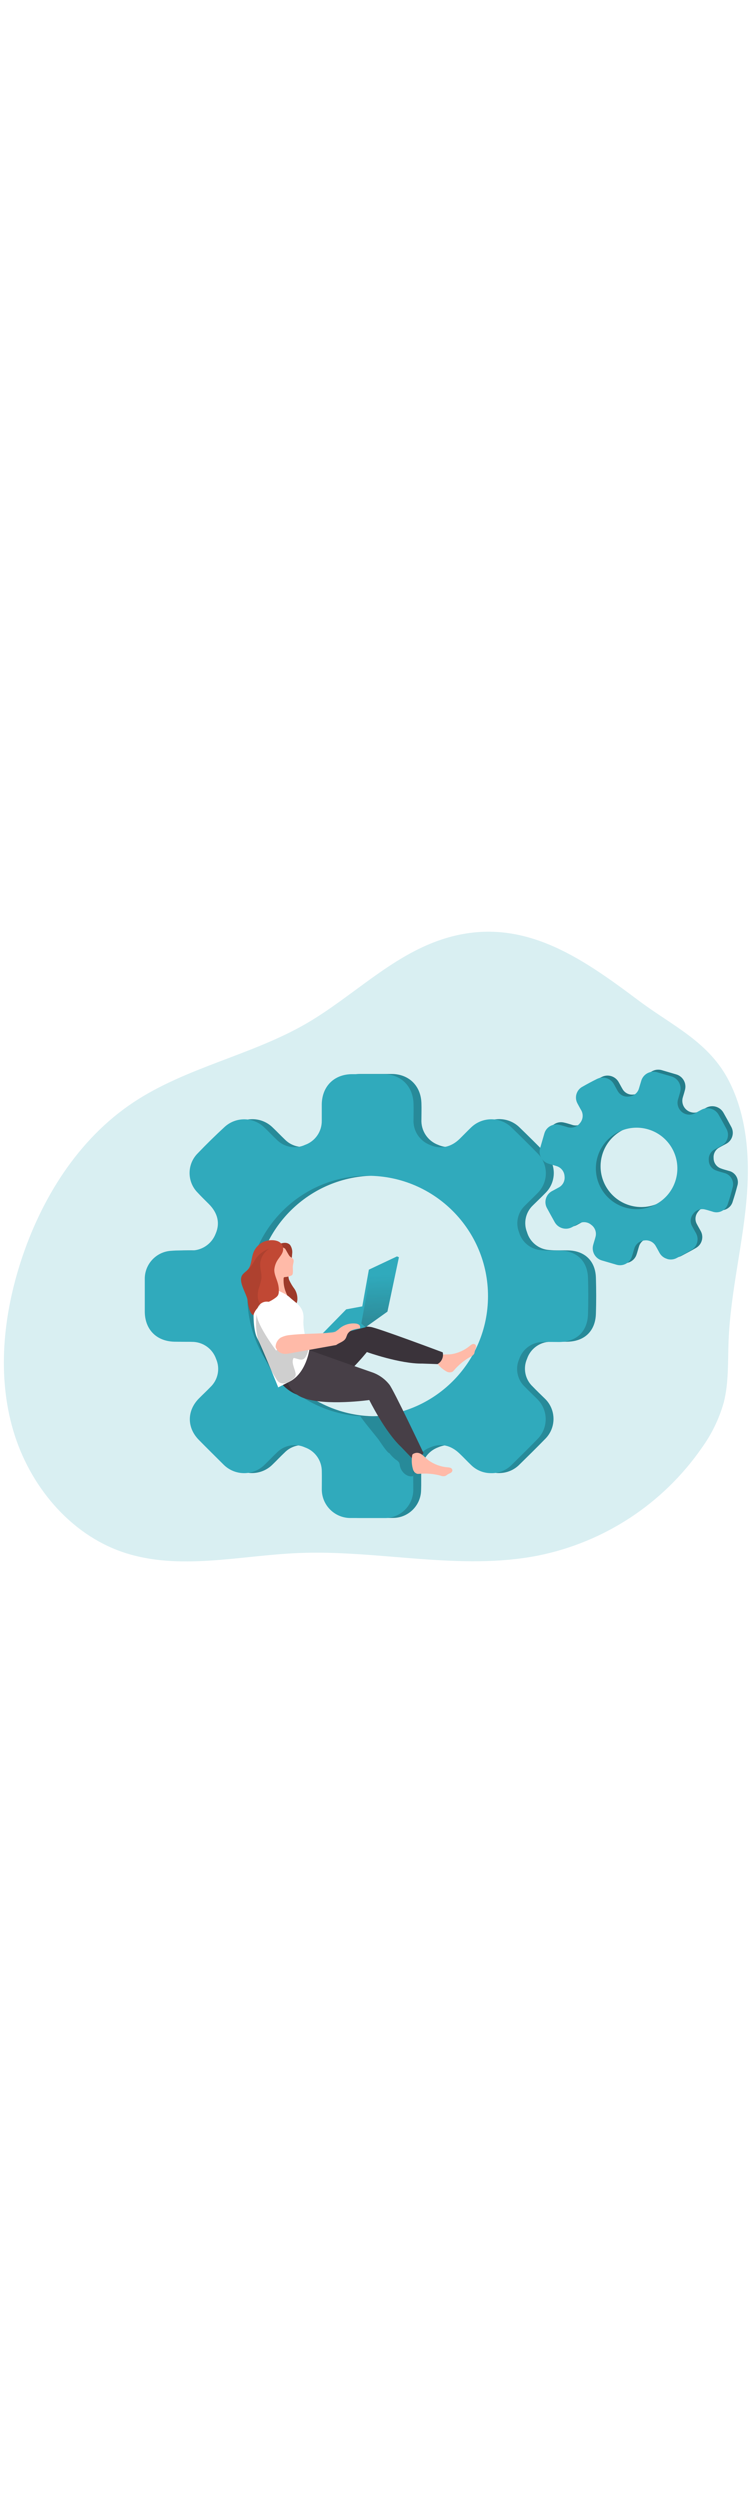 <svg xmlns="http://www.w3.org/2000/svg" xmlns:xlink="http://www.w3.org/1999/xlink" id="_0485_settings_storage" viewBox="0 0 500 500" data-imageid="settings-49" class="illustrations_image" style="width: 151px;"><defs><style>.cls-1_settings-49{opacity:.1;}.cls-1_settings-49,.cls-2_settings-49,.cls-3_settings-49,.cls-4_settings-49,.cls-5_settings-49,.cls-6_settings-49,.cls-7_settings-49,.cls-8_settings-49,.cls-9_settings-49,.cls-10_settings-49,.cls-11_settings-49{stroke-width:0px;}.cls-1_settings-49,.cls-3_settings-49,.cls-11_settings-49{isolation:isolate;}.cls-1_settings-49,.cls-10_settings-49,.cls-11_settings-49{fill:#020202;}.cls-2_settings-49{fill:url(#linear-gradient);}.cls-3_settings-49{opacity:.18;}.cls-3_settings-49,.cls-9_settings-49{fill:#68e1fd;}.cls-12_settings-49,.cls-11_settings-49{opacity:.19;}.cls-13_settings-49{opacity:.27;}.cls-4_settings-49{fill:url(#linear-gradient-2-settings-49);}.cls-5_settings-49{fill:#473f47;}.cls-6_settings-49{fill:#c14834;}.cls-7_settings-49{fill:#fff;}.cls-8_settings-49{fill:#ffbaa8;}</style><linearGradient id="linear-gradient-settings-49" x1="704.05" y1="3088.2" x2="693.74" y2="3054.34" gradientTransform="translate(-471 3367.76) scale(1 -1)" gradientUnits="userSpaceOnUse"><stop offset="0" stop-color="#231f20"></stop><stop offset=".13" stop-color="#231f20" stop-opacity=".69"></stop><stop offset=".25" stop-color="#231f20" stop-opacity=".32"></stop><stop offset="1" stop-color="#231f20" stop-opacity="0"></stop></linearGradient><linearGradient id="linear-gradient-2-settings-49" x1="724.84" y1="3040.58" x2="722.31" y2="3101.11" xlink:href="#linear-gradient-settings-49"></linearGradient></defs><g id="background_settings-49"><path class="cls-3_settings-49 targetColor" d="M292.21,44.45c-33.33,11.13-58.82,37.77-89.22,55.49-36.41,21.12-79.63,29-114.67,52.29-36.62,24.34-61.16,63.84-74.65,105.68-11.57,35.98-15.54,75.33-4.93,111.52,10.61,36.19,37.31,68.87,73.17,80.84,36.86,12.29,76.88,2.01,115.7.4,53.08-2.23,106.86,11.98,158.97,1.64,43.82-8.9,82.51-34.36,108.03-71.07,6.65-9.16,11.63-19.42,14.71-30.31,3.35-13.11,2.64-26.86,3.17-40.38,1.24-32.95,9.88-65.24,12.23-98.14,1.8-24.93-.36-51.64-11.91-74.24-13.29-26.05-37.23-36.44-59.52-53.12-39.07-29.28-79.2-57.92-131.09-40.6Z" style="fill: rgb(48, 170, 188);"></path></g><g id="gear_settings-49"><g id="Q83r0t_settings-49"><path class="cls-9_settings-49 targetColor" d="M444.98,254.47c-2.15-.56-3.98-1.98-5.07-3.92-.81-1.42-1.55-2.9-2.37-4.3-1.45-2.86-4.58-4.47-7.75-3.99-3.19.27-5.87,2.51-6.69,5.61-.54,1.67-.95,3.36-1.51,5.02-1.37,4.35-6,6.77-10.35,5.41,0,0-.02,0-.03,0-3.13-.88-6.28-1.8-9.41-2.75-4.46-1.22-7.08-5.82-5.87-10.27.02-.07.04-.13.06-.2.45-1.67,1.03-3.33,1.46-5.02.88-3.03-.24-6.28-2.79-8.13-2.32-2.04-5.69-2.36-8.36-.81-1.46.74-2.86,1.58-4.32,2.34-4.13,2.24-9.3.7-11.53-3.43-.03-.05-.06-.11-.09-.17-1.65-2.95-3.29-5.9-4.89-8.89-2.32-3.91-1.03-8.97,2.89-11.29.17-.1.34-.19.51-.28,1.37-.77,2.79-1.47,4.16-2.27,2.78-1.37,4.37-4.37,3.94-7.45-.15-3.14-2.27-5.85-5.29-6.75-1.65-.58-3.36-.97-5.02-1.51-4.47-1.18-7.13-5.76-5.94-10.23.06-.24.14-.48.22-.71.86-2.97,1.8-5.95,2.63-8.99,1.13-4.3,5.47-6.92,9.8-5.92,1.8.36,3.47.94,5.2,1.44,3.12,1.19,6.65.22,8.72-2.39,2.13-2.56,2.34-6.21.5-8.99-.74-1.33-1.49-2.64-2.18-4.01-2.17-3.94-.73-8.9,3.21-11.07.02-.01.04-.02.06-.03,3.18-1.8,6.42-3.6,9.7-5.16,4.03-1.99,8.91-.48,11.12,3.44.85,1.46,1.6,2.99,2.46,4.42,1.44,2.73,4.45,4.25,7.5,3.8,3.15-.19,5.83-2.36,6.67-5.4.5-1.56.9-3.15,1.39-4.71,1.17-4.53,5.8-7.25,10.33-6.08.24.06.47.13.7.21l8.74,2.57c4.52,1.11,7.28,5.66,6.17,10.18-.04.16-.08.31-.13.47-.38,1.53-.86,3.02-1.31,4.53-1.31,4.14.98,8.56,5.12,9.87,2.1.66,4.38.42,6.28-.67,1.33-.72,2.66-1.47,4.01-2.18,4.11-2.26,9.27-.75,11.53,3.36,0,0,0,0,0,0,1.73,3.05,3.41,6.1,5.05,9.17,2.24,3.92.88,8.92-3.04,11.17-.1.06-.2.11-.3.16-1.48.83-2.99,1.56-4.46,2.41-2.57,1.35-4.08,4.11-3.83,7-.04,3.04,1.83,5.77,4.68,6.84,1.71.7,3.6,1.12,5.4,1.67,4.15.93,6.75,5.05,5.82,9.2-.06.25-.13.5-.21.75-.88,3.44-1.89,6.85-2.99,10.22-1.08,4.2-5.36,6.74-9.57,5.66-.28-.07-.56-.16-.83-.26-1.56-.43-3.13-.97-4.71-1.33-2.98-.81-6.15.35-7.91,2.88-1.95,2.32-2.23,5.62-.7,8.24.77,1.49,1.65,2.93,2.45,4.42,2.25,3.97.85,9.01-3.12,11.25-.07.04-.14.08-.21.12-3.04,1.8-6.12,3.36-9.19,5.02-1.97,1.13-4.32,1.39-6.49.72ZM398.82,186.96c-4.2,14.3,3.99,29.29,18.29,33.49,14.3,4.2,29.29-3.99,33.49-18.29,4.18-14.25-3.94-29.21-18.18-33.45-14.28-4.26-29.31,3.86-33.57,18.14-.01.04-.02.08-.03.11Z" style="fill: rgb(48, 170, 188);"></path></g><g id="Q83r0t-2_settings-49"><path class="cls-9_settings-49 targetColor" d="M330.72,397.71c-5.05.1-9.93-1.85-13.53-5.4-2.66-2.55-5.18-5.29-7.88-7.81-5.65-5.29-12.16-6.87-19.37-3.76-6.78,2.6-11.18,9.2-10.99,16.46-.09,3.96.09,7.91-.09,11.85-.16,10.3-8.63,18.52-18.93,18.37-.05,0-.1,0-.15,0h-22.2c-10.47.19-19.11-8.14-19.3-18.61,0-.15,0-.29,0-.44-.09-3.96,0-7.91,0-11.85.02-7.13-4.46-13.49-11.19-15.87-6.37-2.9-13.88-1.46-18.73,3.6-2.7,2.52-5.2,5.25-7.88,7.81-7.52,7.53-19.71,7.54-27.24.03-.08-.08-.16-.16-.24-.24-5.47-5.36-10.86-10.76-16.19-16.19-7.93-8.08-7.9-19.25,0-27.32,2.5-2.55,5.13-4.96,7.59-7.55,5.11-4.79,6.65-12.27,3.85-18.69-2.34-6.74-8.68-11.26-15.81-11.3-3.94-.18-7.9,0-11.85-.11-11.84-.43-19.34-8.27-19.35-20.11v-21.05c-.3-10.07,7.48-18.53,17.54-19.08,4.07-.34,8.17-.22,12.23-.22,8.13,0,13.94-3.6,17.16-11.08,3.04-7.03,1.35-13.85-4.62-19.79-2.43-2.43-4.93-4.82-7.2-7.32-7.24-7.22-7.25-18.94-.03-26.18.01-.01.02-.02.03-.03,5.78-6,11.7-11.79,17.77-17.39,7.45-6.89,18.99-6.77,26.3.27,2.77,2.63,5.4,5.4,8.18,8.06,4.88,5.01,12.4,6.4,18.74,3.45,6.71-2.41,11.16-8.81,11.08-15.94.09-3.6,0-7.39,0-11.08.27-11.89,8.29-19.79,20.2-19.79h20.67c11.42,0,19.44,7.79,19.79,19.3.14,3.6,0,7.2,0,10.79-.39,7.4,4.05,14.19,10.97,16.82,6.94,3.06,13.98,1.49,19.64-4.08,2.45-2.43,4.84-4.91,7.32-7.3,7.51-7.51,19.68-7.51,27.19,0,0,0,0,0,0,0,5.68,5.5,11.3,11.07,16.84,16.71,7.39,7.1,7.62,18.84.53,26.22-.17.18-.35.35-.53.53-2.66,2.75-5.5,5.4-8.17,8.06-4.77,4.55-6.31,11.53-3.89,17.66,1.9,6.59,7.69,11.31,14.53,11.85,4.16.45,8.4.18,12.59.27,11.1.2,18.17,6.93,18.53,17.99.25,8.02.27,16.06,0,24.1-.4,11.46-7.64,18.26-19.14,18.4-3.6,0-7.39-.13-11.08,0-6.99.15-13.14,4.67-15.38,11.3-2.78,6.28-1.3,13.64,3.71,18.35,2.64,2.75,5.4,5.4,8.15,8.08,7.4,7.19,7.57,19.01.38,26.4-.13.13-.25.26-.38.38-5.52,5.68-11.15,11.21-16.8,16.76-3.52,3.62-8.34,5.67-13.38,5.7ZM169.07,280.23c-.11,44.01,35.48,79.77,79.49,79.88,44.01.11,79.77-35.48,79.88-79.49.11-43.99-35.46-79.75-79.45-79.88-43.92-.22-79.7,35.21-79.92,79.13,0,.12,0,.24,0,.36Z" style="fill: rgb(48, 170, 188);"></path></g><g id="Q83r0t-3_settings-49" class="cls-12_settings-49"><path class="cls-10_settings-49" d="M330.72,397.71c-5.05.1-9.93-1.85-13.53-5.4-2.66-2.55-5.18-5.29-7.88-7.81-5.65-5.29-12.16-6.87-19.37-3.76-6.78,2.6-11.18,9.2-10.99,16.46-.09,3.96.09,7.91-.09,11.85-.16,10.3-8.63,18.52-18.93,18.37-.05,0-.1,0-.15,0h-22.2c-10.47.19-19.11-8.14-19.3-18.61,0-.15,0-.29,0-.44-.09-3.96,0-7.91,0-11.85.02-7.13-4.46-13.49-11.19-15.87-6.37-2.9-13.88-1.46-18.73,3.6-2.7,2.52-5.2,5.25-7.88,7.81-7.52,7.53-19.71,7.54-27.24.03-.08-.08-.16-.16-.24-.24-5.47-5.36-10.86-10.76-16.19-16.19-7.93-8.08-7.9-19.25,0-27.32,2.5-2.55,5.13-4.96,7.59-7.55,5.11-4.79,6.65-12.27,3.85-18.69-2.34-6.74-8.68-11.26-15.81-11.3-3.94-.18-7.9,0-11.85-.11-11.84-.43-19.34-8.27-19.35-20.11v-21.05c-.3-10.07,7.48-18.53,17.54-19.08,4.07-.34,8.17-.22,12.23-.22,8.13,0,13.94-3.6,17.16-11.08,3.04-7.03,1.35-13.85-4.62-19.79-2.43-2.43-4.93-4.82-7.2-7.32-7.24-7.22-7.25-18.94-.03-26.18.01-.01.02-.02.03-.03,5.78-6,11.7-11.79,17.77-17.39,7.45-6.89,18.99-6.77,26.3.27,2.77,2.63,5.4,5.4,8.18,8.06,4.88,5.01,12.4,6.4,18.74,3.45,6.71-2.41,11.16-8.81,11.08-15.94.09-3.6,0-7.39,0-11.08.27-11.89,8.29-19.79,20.2-19.79h20.67c11.42,0,19.44,7.79,19.79,19.3.14,3.6,0,7.2,0,10.79-.39,7.4,4.05,14.19,10.97,16.82,6.94,3.06,13.98,1.49,19.64-4.08,2.45-2.43,4.84-4.91,7.32-7.3,7.51-7.51,19.68-7.51,27.19,0,0,0,0,0,0,0,5.68,5.5,11.3,11.07,16.84,16.71,7.39,7.1,7.62,18.84.53,26.22-.17.18-.35.35-.53.53-2.66,2.75-5.5,5.4-8.17,8.06-4.77,4.55-6.31,11.53-3.89,17.66,1.9,6.59,7.69,11.31,14.53,11.85,4.16.45,8.4.18,12.59.27,11.1.2,18.17,6.93,18.53,17.99.25,8.02.27,16.06,0,24.1-.4,11.46-7.64,18.26-19.14,18.4-3.6,0-7.39-.13-11.08,0-6.99.15-13.14,4.67-15.38,11.3-2.78,6.28-1.3,13.64,3.71,18.35,2.64,2.75,5.4,5.4,8.15,8.08,7.4,7.19,7.57,19.01.38,26.4-.13.13-.25.26-.38.38-5.52,5.68-11.15,11.21-16.8,16.76-3.52,3.62-8.34,5.67-13.38,5.7ZM169.07,280.23c-.11,44.01,35.48,79.77,79.49,79.88,44.01.11,79.77-35.48,79.88-79.49.11-43.99-35.46-79.75-79.45-79.88-43.92-.22-79.7,35.21-79.92,79.13,0,.12,0,.24,0,.36Z"></path></g><g id="Q83r0t-4_settings-49"><path class="cls-9_settings-49 targetColor" d="M325.47,397.76c-5.05.11-9.92-1.84-13.51-5.4-2.66-2.55-5.18-5.27-7.88-7.81-5.65-5.29-12.18-6.87-19.37-3.76-6.78,2.61-11.18,9.2-11.01,16.46-.09,3.96,0,7.91,0,11.85-.18,10.32-8.69,18.54-19.01,18.37-.03,0-.06,0-.1,0h-22.18c-10.47.19-19.11-8.14-19.3-18.61,0-.15,0-.29,0-.44,0-3.94.09-7.91,0-11.85.03-7.12-4.45-13.49-11.17-15.87-6.38-2.9-13.89-1.46-18.74,3.6-2.7,2.52-5.2,5.25-7.88,7.81-7.52,7.53-19.71,7.54-27.24.03-.08-.08-.16-.16-.24-.24-5.4-5.4-10.9-10.79-16.19-16.19-7.93-8.08-7.9-19.25,0-27.32,2.5-2.55,5.14-4.96,7.61-7.55,5.11-4.79,6.65-12.27,3.85-18.69-2.35-6.81-8.78-11.37-15.99-11.33-3.96-.18-7.91,0-11.87-.11-11.82-.38-19.37-8.24-19.37-20.07v-21.05c-.29-10.07,7.5-18.53,17.56-19.08,4.05-.34,8.15-.22,12.23-.22,7.52.43,14.45-4.05,17.14-11.08,3.06-7.03,1.37-13.85-4.62-19.79-2.43-2.43-4.91-4.82-7.2-7.32-7.23-7.2-7.26-18.89-.06-26.13.02-.02.04-.04.06-.06,5.76-6,11.67-11.8,17.75-17.41,7.5-6.89,19.09-6.71,26.37.41,2.77,2.63,5.4,5.4,8.17,8.06,4.9,4.98,12.39,6.34,18.73,3.4,6.72-2.41,11.17-8.82,11.08-15.96v-11.08c.27-11.89,8.29-19.79,20.22-19.79h20.65c11.42,0,19.44,7.79,19.89,19.3.14,3.6,0,7.2,0,10.79-.38,7.39,4.05,14.18,10.97,16.8,6.93,3.06,13.96,1.49,19.62-4.08,2.46-2.41,4.84-4.91,7.32-7.3,7.52-7.5,19.7-7.5,27.22,0,5.67,5.5,11.3,11.06,16.82,16.71,7.39,7.11,7.61,18.86.5,26.25-.16.17-.33.34-.5.5-2.68,2.75-5.52,5.4-8.17,8.08-4.77,4.54-6.31,11.52-3.9,17.65,1.9,6.59,7.69,11.31,14.53,11.85,4.17.45,8.4.18,12.59.27,11.1.2,18.19,6.94,18.55,17.99.25,8.02.25,16.08,0,24.1-.32,11.51-7.52,18.37-19.08,18.46-3.71,0-7.41-.13-11.1,0-6.99.16-13.14,4.67-15.38,11.3-2.78,6.28-1.3,13.64,3.71,18.35,2.64,2.75,5.5,5.4,8.17,8.08,7.4,7.19,7.57,19.03.37,26.43-.12.13-.25.25-.37.37-5.5,5.67-11.15,11.19-16.78,16.75-3.55,3.6-8.4,5.62-13.45,5.59ZM163.81,280.34c-.1,44.01,35.5,79.77,79.51,79.86,44.01.1,79.77-35.5,79.86-79.51.1-43.98-35.45-79.73-79.43-79.86-43.93-.22-79.72,35.22-79.94,79.14,0,.12,0,.24,0,.36Z" style="fill: rgb(48, 170, 188);"></path></g><g id="Q83r0t-5_settings-49" class="cls-13_settings-49"><path class="cls-10_settings-49" d="M444.98,254.47c-2.15-.56-3.98-1.98-5.07-3.92-.81-1.42-1.55-2.9-2.37-4.3-1.45-2.86-4.58-4.47-7.75-3.99-3.19.27-5.87,2.51-6.69,5.61-.54,1.67-.95,3.36-1.51,5.02-1.37,4.35-6,6.77-10.35,5.41,0,0-.02,0-.03,0-3.13-.88-6.28-1.8-9.41-2.75-4.46-1.22-7.08-5.82-5.87-10.27.02-.07.04-.13.06-.2.45-1.67,1.03-3.33,1.46-5.02.88-3.03-.24-6.28-2.79-8.13-2.32-2.04-5.69-2.36-8.36-.81-1.46.74-2.86,1.58-4.32,2.34-4.13,2.24-9.3.7-11.53-3.43-.03-.05-.06-.11-.09-.17-1.65-2.95-3.29-5.9-4.89-8.89-2.32-3.91-1.03-8.97,2.89-11.29.17-.1.34-.19.51-.28,1.37-.77,2.79-1.47,4.16-2.27,2.78-1.37,4.37-4.37,3.94-7.45-.15-3.14-2.27-5.85-5.29-6.75-1.65-.58-3.36-.97-5.02-1.51-4.47-1.18-7.13-5.76-5.94-10.23.06-.24.14-.48.22-.71.86-2.97,1.8-5.95,2.63-8.99,1.13-4.3,5.47-6.92,9.8-5.92,1.8.36,3.47.94,5.2,1.44,3.12,1.19,6.65.22,8.72-2.39,2.13-2.56,2.34-6.21.5-8.99-.74-1.33-1.49-2.64-2.18-4.01-2.17-3.94-.73-8.9,3.21-11.07.02-.01.04-.02.06-.03,3.18-1.8,6.42-3.6,9.7-5.16,4.03-1.99,8.91-.48,11.12,3.44.85,1.46,1.6,2.99,2.46,4.42,1.44,2.73,4.45,4.25,7.5,3.8,3.15-.19,5.83-2.36,6.67-5.4.5-1.56.9-3.15,1.39-4.71,1.17-4.53,5.8-7.25,10.33-6.08.24.06.47.13.7.21l8.74,2.57c4.52,1.11,7.28,5.66,6.17,10.18-.04.16-.08.31-.13.47-.38,1.53-.86,3.02-1.31,4.53-1.31,4.14.98,8.56,5.12,9.87,2.1.66,4.38.42,6.28-.67,1.33-.72,2.66-1.47,4.01-2.18,4.11-2.26,9.27-.75,11.53,3.36,0,0,0,0,0,0,1.73,3.05,3.41,6.1,5.05,9.17,2.24,3.92.88,8.92-3.04,11.17-.1.06-.2.11-.3.16-1.48.83-2.99,1.56-4.46,2.41-2.57,1.35-4.08,4.11-3.83,7-.04,3.04,1.83,5.77,4.68,6.84,1.71.7,3.6,1.12,5.4,1.67,4.15.93,6.75,5.05,5.82,9.2-.06.25-.13.5-.21.75-.88,3.44-1.89,6.85-2.99,10.22-1.08,4.2-5.36,6.74-9.57,5.66-.28-.07-.56-.16-.83-.26-1.56-.43-3.13-.97-4.71-1.33-2.98-.81-6.15.35-7.91,2.88-1.95,2.32-2.23,5.62-.7,8.24.77,1.49,1.65,2.93,2.45,4.42,2.25,3.97.85,9.01-3.12,11.25-.07.04-.14.08-.21.12-3.04,1.8-6.12,3.36-9.19,5.02-1.97,1.13-4.32,1.39-6.49.72ZM398.82,186.96c-4.2,14.3,3.99,29.29,18.29,33.49,14.3,4.2,29.29-3.99,33.49-18.29,4.18-14.25-3.94-29.21-18.18-33.45-14.28-4.26-29.31,3.86-33.57,18.14-.01.04-.02.08-.03.11Z"></path></g><g id="Q83r0t-6_settings-49"><path class="cls-9_settings-49 targetColor" d="M441.87,255.89c-2.15-.58-3.98-2-5.07-3.94-.81-1.42-1.53-2.88-2.37-4.28-1.44-2.87-4.56-4.49-7.73-4.01-3.2.27-5.89,2.52-6.71,5.63-.52,1.65-.94,3.36-1.51,5-1.36,4.34-5.98,6.77-10.32,5.41-.01,0-.03,0-.04-.01-3.14-.9-6.28-1.82-9.41-2.75-4.47-1.22-7.1-5.83-5.88-10.29.02-.06.03-.12.05-.17.45-1.69,1.03-3.35,1.46-5.04.89-3.02-.22-6.27-2.77-8.11-2.34-2.02-5.69-2.35-8.38-.83-1.46.74-2.86,1.58-4.32,2.34-4.12,2.26-9.29.75-11.55-3.36-.02-.04-.05-.08-.07-.13-1.65-2.95-3.29-5.91-4.89-8.89-2.32-3.92-1.02-8.99,2.9-11.31.16-.1.33-.19.5-.27,1.39-.77,2.81-1.47,4.16-2.25,2.76-1.4,4.34-4.38,3.96-7.45-.16-3.15-2.28-5.86-5.31-6.76-1.65-.56-3.36-.95-5.02-1.51-4.46-1.18-7.11-5.75-5.92-10.21.06-.24.14-.48.22-.71.86-2.99,1.73-5.98,2.61-8.99,1.12-4.3,5.47-6.93,9.8-5.92,1.8.36,3.49.92,5.22,1.42,3.13,1.12,6.62.08,8.63-2.57,2.16-2.55,2.36-6.22.5-8.99-.72-1.33-1.49-2.64-2.18-3.99-2.16-3.96-.71-8.92,3.25-11.08,0,0,.02-.01.03-.01,3.18-1.82,6.41-3.55,9.7-5.18,4.04-1.98,8.92-.48,11.13,3.44.85,1.47,1.58,2.99,2.46,4.42,1.42,2.75,4.44,4.27,7.5,3.8,3.15-.19,5.83-2.36,6.67-5.4.5-1.55.9-3.15,1.4-4.69,1.16-4.52,5.77-7.24,10.29-6.08.24.06.48.13.71.22l8.76,2.55c4.52,1.12,7.28,5.69,6.16,10.22-.04.15-.08.29-.12.43-.4,1.53-.86,3.04-1.31,4.55-1.3,4.14,1,8.55,5.14,9.86,2.08.66,4.35.41,6.25-.67,1.35-.72,2.66-1.49,4.01-2.19,4.11-2.25,9.27-.74,11.52,3.37,0,0,0,0,0,.01,1.73,3.02,3.42,6.08,5.07,9.17,2.23,3.93.85,8.93-3.08,11.16-.09.05-.19.11-.29.16-1.46.85-2.99,1.58-4.46,2.41-2.57,1.35-4.08,4.11-3.83,7-.04,3.04,1.84,5.78,4.69,6.84,1.8.7,3.6,1.12,5.4,1.67,4.15.93,6.76,5.05,5.83,9.2-.06.26-.13.52-.21.77-.88,3.44-1.8,6.85-2.99,10.22-1.08,4.2-5.36,6.74-9.57,5.66-.28-.07-.56-.16-.83-.26-1.56-.45-3.11-.97-4.71-1.35-2.98-.8-6.14.35-7.91,2.88-1.95,2.32-2.23,5.62-.7,8.24.77,1.51,1.67,2.95,2.46,4.44,2.29,3.93.96,8.98-2.98,11.26-.15.09-.3.17-.46.25-3.04,1.8-6.12,3.36-9.19,5.02-1.95,1.07-4.24,1.31-6.37.68ZM395.71,188.38c-4.19,14.3,4.01,29.29,18.31,33.48,14.3,4.19,29.29-4.01,33.48-18.31,4.17-14.25-3.96-29.2-18.19-33.44-14.28-4.26-29.31,3.87-33.56,18.15-.01.04-.02.08-.04.12Z" style="fill: rgb(48, 170, 188);"></path></g></g><g id="character_settings-49"><path class="cls-6_settings-49" d="M192.18,246.77c1.13,1.69,1.59,3.74,1.3,5.76-.11,1.94-.39,3.86-.83,5.76-.9,3.76-2.43,7.68-1.24,11.35.99,2.22,2.24,4.32,3.71,6.26,1.35,2.14,1.98,4.67,1.8,7.2-.23,2.56-1.68,4.84-3.9,6.13-2.97-5.5-7.7-9.8-11.6-14.7-3.9-4.89-7.2-10.95-6.17-17.12.69-4.04,3.06-7.59,6.51-9.79,2.57-1.56,7.84-3.99,10.43-.85Z"></path><path class="cls-11_settings-49" d="M192.18,246.77c1.13,1.69,1.59,3.74,1.3,5.76-.11,1.94-.39,3.86-.83,5.76-.9,3.76-2.43,7.68-1.24,11.35.99,2.22,2.24,4.32,3.71,6.26,1.35,2.14,1.98,4.67,1.8,7.2-.23,2.56-1.68,4.84-3.9,6.13-2.97-5.5-7.7-9.8-11.6-14.7-3.9-4.89-7.2-10.95-6.17-17.12.69-4.04,3.06-7.59,6.51-9.79,2.57-1.56,7.84-3.99,10.43-.85Z"></path><path class="cls-11_settings-49" d="M257.91,384.56c1.15,1.56,2.51,2.96,4.05,4.16.91.49,1.71,1.18,2.32,2.01.29.67.47,1.38.54,2.1.74,4.08,4.66,7.84,8.71,6.93l1.94-13.6c.25-1.03.25-2.11,0-3.15-.41-.92-1.02-1.73-1.8-2.37-4.87-4.79-9.1-10.19-12.59-16.06-.77-1.65-1.95-3.07-3.44-4.12-1.46-.85,0-1.91-1.65-1.44-4.35,1.22-7.32,1.15-17.43,1.06,0,0,3.18,4.32,4.59,6.04l7.43,9.23c.94,1.28,5.95,9.21,7.34,9.21Z"></path><path class="cls-8_settings-49" d="M311.01,313.58c.53-.5,1.14-.92,1.8-1.22.68-.29,1.45-.17,2.01.31.45.57.58,1.33.36,2.01-.18.68-.54,1.33-.7,2.01-.09.65-.23,1.28-.43,1.91-.54.92-1.37,1.63-2.36,2.03-4.17,2.33-7.9,5.37-11.01,8.99-.29.36-.62.69-.99.97-1.28.63-2.79.57-4.01-.16-2.64-1.48-4.92-3.54-6.66-6.03-.22-.25-.38-.54-.47-.86-.03-.3.02-.61.14-.88,1.8-4.68,6.6-3.08,10.49-3.72,4.34-.72,8.41-2.57,11.82-5.36Z"></path><path class="cls-5_settings-49" d="M186.55,338.6s10.54,13.1,25,6.66c14.46-6.44,31.41-27.7,31.41-27.7,0,0,22,7.9,36.82,7.64l9.97.34c2.75-1.53,4.15-4.7,3.44-7.77,0,0-43.66-16.4-47.79-16.84-4.93-.66-9.94.18-14.39,2.39-5.85,2.77-28.4,13.36-28.4,13.36l-16.04,21.91Z"></path><path class="cls-11_settings-49" d="M186.55,338.6s10.54,13.1,25,6.66c14.46-6.44,31.41-27.7,31.41-27.7,0,0,22,7.9,36.82,7.64l9.97.34c2.75-1.53,4.15-4.7,3.44-7.77,0,0-43.66-16.4-47.79-16.84-4.93-.66-9.94.18-14.39,2.39-5.85,2.77-28.4,13.36-28.4,13.36l-16.04,21.91Z"></path><path class="cls-5_settings-49" d="M189.41,325.2s-3.29,17.36,11.58,22.79c14.88,5.43,43.58,1.35,43.58,1.35,0,0,10.31,20.99,21.12,31.12l6.91,7.2c3.04.82,6.26-.48,7.88-3.18,0,0-19.95-42.16-22.61-45.35-3.09-3.92-7.29-6.83-12.05-8.35-6.12-2.07-41.05-14.5-41.05-14.5l-15.36,8.92Z"></path><path class="cls-8_settings-49" d="M296.24,393.89c.72,0,1.44.13,2.12.38.69.26,1.18.9,1.24,1.64-.07.72-.51,1.35-1.15,1.67-.59.38-1.3.59-1.89.97-.52.4-1.06.76-1.64,1.08-1.03.28-2.12.21-3.11-.2-4.6-1.24-9.38-1.65-14.12-1.22-.46.06-.93.06-1.39,0-1.36-.43-2.41-1.53-2.77-2.91-.88-2.91-1.08-5.99-.59-8.99,0-.34.1-.66.27-.95.19-.23.44-.41.72-.52,4.53-2.1,6.87,2.37,10.13,4.62,3.6,2.52,7.8,4.05,12.18,4.44Z"></path><polygon class="cls-9_settings-49 targetColor" points="248.97 264.04 242.13 301.11 213.39 308.49 212.98 305.95 239.27 298.68 245.66 263.63 248.97 264.04" style="fill: rgb(48, 170, 188);"></polygon><polygon class="cls-9_settings-49 targetColor" points="239.92 287.31 229.27 289.29 212.98 305.95 239.27 298.68 239.92 287.31" style="fill: rgb(48, 170, 188);"></polygon><polygon class="cls-2_settings-49" points="239.92 287.31 229.27 289.29 212.98 305.95 239.27 298.68 239.92 287.31"></polygon><polygon class="cls-9_settings-49 targetColor" points="239.85 288.5 235.55 289.29 225.24 301.11 237.17 298.63 239.85 288.5" style="fill: rgb(48, 170, 188);"></polygon><polygon class="cls-9_settings-49 targetColor" points="237.73 299.55 244.29 263 262.91 254.22 264.19 254.79 239.27 298.68 237.73 299.55" style="fill: rgb(48, 170, 188);"></polygon><path class="cls-8_settings-49" d="M191.8,254.04c.7.83,1.91,1.19,2.45,2.14.54.95,0,2.54-.23,3.83-.32,1.8.18,3.6-.13,5.49-.05.39-.2.76-.45,1.06-.25.22-.53.39-.85.5-1.22.47-2.51.76-3.81.86-.26-.02-.53.06-.74.22-.16.2-.24.46-.22.72-.2,3.35.42,6.71,1.8,9.77.45,1.01.97,2.25.32,3.15-.25.3-.56.52-.92.67-2.34.99-5-.43-6.96-2.05-1.75-1.45-3.33-3.11-4.69-4.93-.41-.5-.73-1.06-.94-1.67-.16-.81-.16-1.65,0-2.46.29-2.78.29-5.58,0-8.36-.4-3.6-1.26-7.2-.45-10.67.21-1.19.8-2.29,1.69-3.11,1.06-.73,2.31-1.15,3.6-1.22,2.59-.32,5.4-.45,7.52,1.13.49.56,2.14,3.92,3,4.95Z"></path><path class="cls-7_settings-49" d="M176.64,273.97s11.46,3.72,15.34,7.46,9.64,6.06,8.99,14.5c-.65,8.44,3.85,20.4,3.85,20.4,0,0-2.19,15.18-12.83,20.69-10.63,5.5-7.77,3.83-7.77,3.83,0,0-10.41-25.72-13.98-32.77-3.56-7.05-4.1-33.58,6.39-34.1Z"></path><path class="cls-11_settings-49" d="M195.71,331.4c.21.83.14,1.71-.2,2.5-.38.59-.89,1.09-1.48,1.48-1.34,1.1-2.85,1.98-4.46,2.61-1.64.63-3.49.42-4.95-.56-.74-.64-1.35-1.42-1.8-2.28-4.23-6.54-7.73-13.53-10.43-20.83-2.7-7.34-3.49-15.24-2.3-22.97l7.07,7.97c2.87,3.49,6.13,6.64,9.71,9.39,3.61,2.75,8.05,4.19,12.59,4.08,5.2-.36,5.61,2.86,3.4,7.2-2.21,4.34-4.71,2.12-8.4,1.49-1.78,2.84.72,6.93,1.24,9.93Z"></path><path class="cls-6_settings-49" d="M184.11,272.39c.46,1.76.64,3.58.52,5.4-.02.73-.19,1.46-.5,2.12-.39.63-.91,1.17-1.51,1.6-1.53,1.17-3.19,2.15-4.95,2.93-1.66.61-3.28,1.33-4.84,2.16l-.13.09c-2.32,1.44-4.04,3.68-4.82,6.3-.18.61-1.62-1.15-1.67-1.24-.4-.77-.76-1.56-1.06-2.37-.63-2.01-1.03-4.09-1.19-6.19-.76-4.46-6.31-12.12-3.6-16.48.94-1.51,2.59-2.41,3.76-3.74h0c2.54-2.97,2.23-7.34,3.6-10.99,1.17-3.27,3.61-5.92,6.76-7.37,4.3-1.94,12.59-1.91,13.01,4.37.2,2.79-1.55,4.59-2.99,6.71-1.61,2.12-2.6,4.65-2.84,7.3-.09,3.22,1.64,6.24,2.45,9.41Z"></path><path class="cls-7_settings-49" d="M183.03,287.19s9.64,16.91,11.17,17.99c1.53,1.08-11.3,11.42-11.3,11.42,0,0-12.12-15.99-12.93-23.67-.81-7.68,6.67-12.03,13.06-5.74Z"></path><path class="cls-8_settings-49" d="M182.5,314.17s1.44,5.72,8.54,4.42l31.57-5.67c1.98-1.48,4.89-2.14,6.21-4.23.63-.99.83-2.19,1.42-3.22.85-1.29,2.12-2.24,3.6-2.68,1.43-.46,2.92-.75,4.42-.85.46-.81.27-1.82-.45-2.41-.73-.54-1.61-.84-2.52-.86-3.79-.33-7.55.85-10.47,3.29-.81.83-1.74,1.53-2.75,2.1-.77.29-1.57.47-2.39.54-9.21,1.06-18.53.61-27.72,1.71-2.18.17-4.29.78-6.22,1.8-1.99,1.38-3.19,3.63-3.24,6.04Z"></path><path class="cls-1_settings-49" d="M172.32,259.22c-.13,3.31,1.17,6.58.79,9.89-.43,2.2-1.03,4.37-1.8,6.48-.74,2.88-1.08,6.67.5,9.34.34.58.64,1.18.9,1.8-2.32,1.44-4.04,3.68-4.82,6.3-.18.61-1.62-1.15-1.67-1.24-.4-.77-.76-1.56-1.06-2.37-.63-2.01-1.03-4.09-1.19-6.19-.76-4.46-6.31-12.12-3.6-16.48.94-1.51,2.59-2.41,3.76-3.74h0c.4-.3.78-.63,1.13-.99,1.45-1.83,2.73-3.79,3.83-5.85,2.22-3.33,5.5-5.81,9.3-7.05-3.55,2.18-5.82,5.95-6.08,10.11Z"></path><polygon class="cls-9_settings-49 targetColor" points="264.19 254.79 245.66 263.63 239.27 298.68 242.13 301.11 256.58 290.79 264.19 254.79" style="fill: rgb(48, 170, 188);"></polygon><polygon class="cls-4_settings-49" points="264.19 254.79 245.66 263.63 239.27 298.68 242.13 301.11 256.58 290.79 264.19 254.79"></polygon><polygon class="cls-9_settings-49 targetColor" points="226.38 293.18 231.36 292.64 226.75 298.07 221.57 298.29 226.38 293.18" style="fill: rgb(48, 170, 188);"></polygon></g></svg>